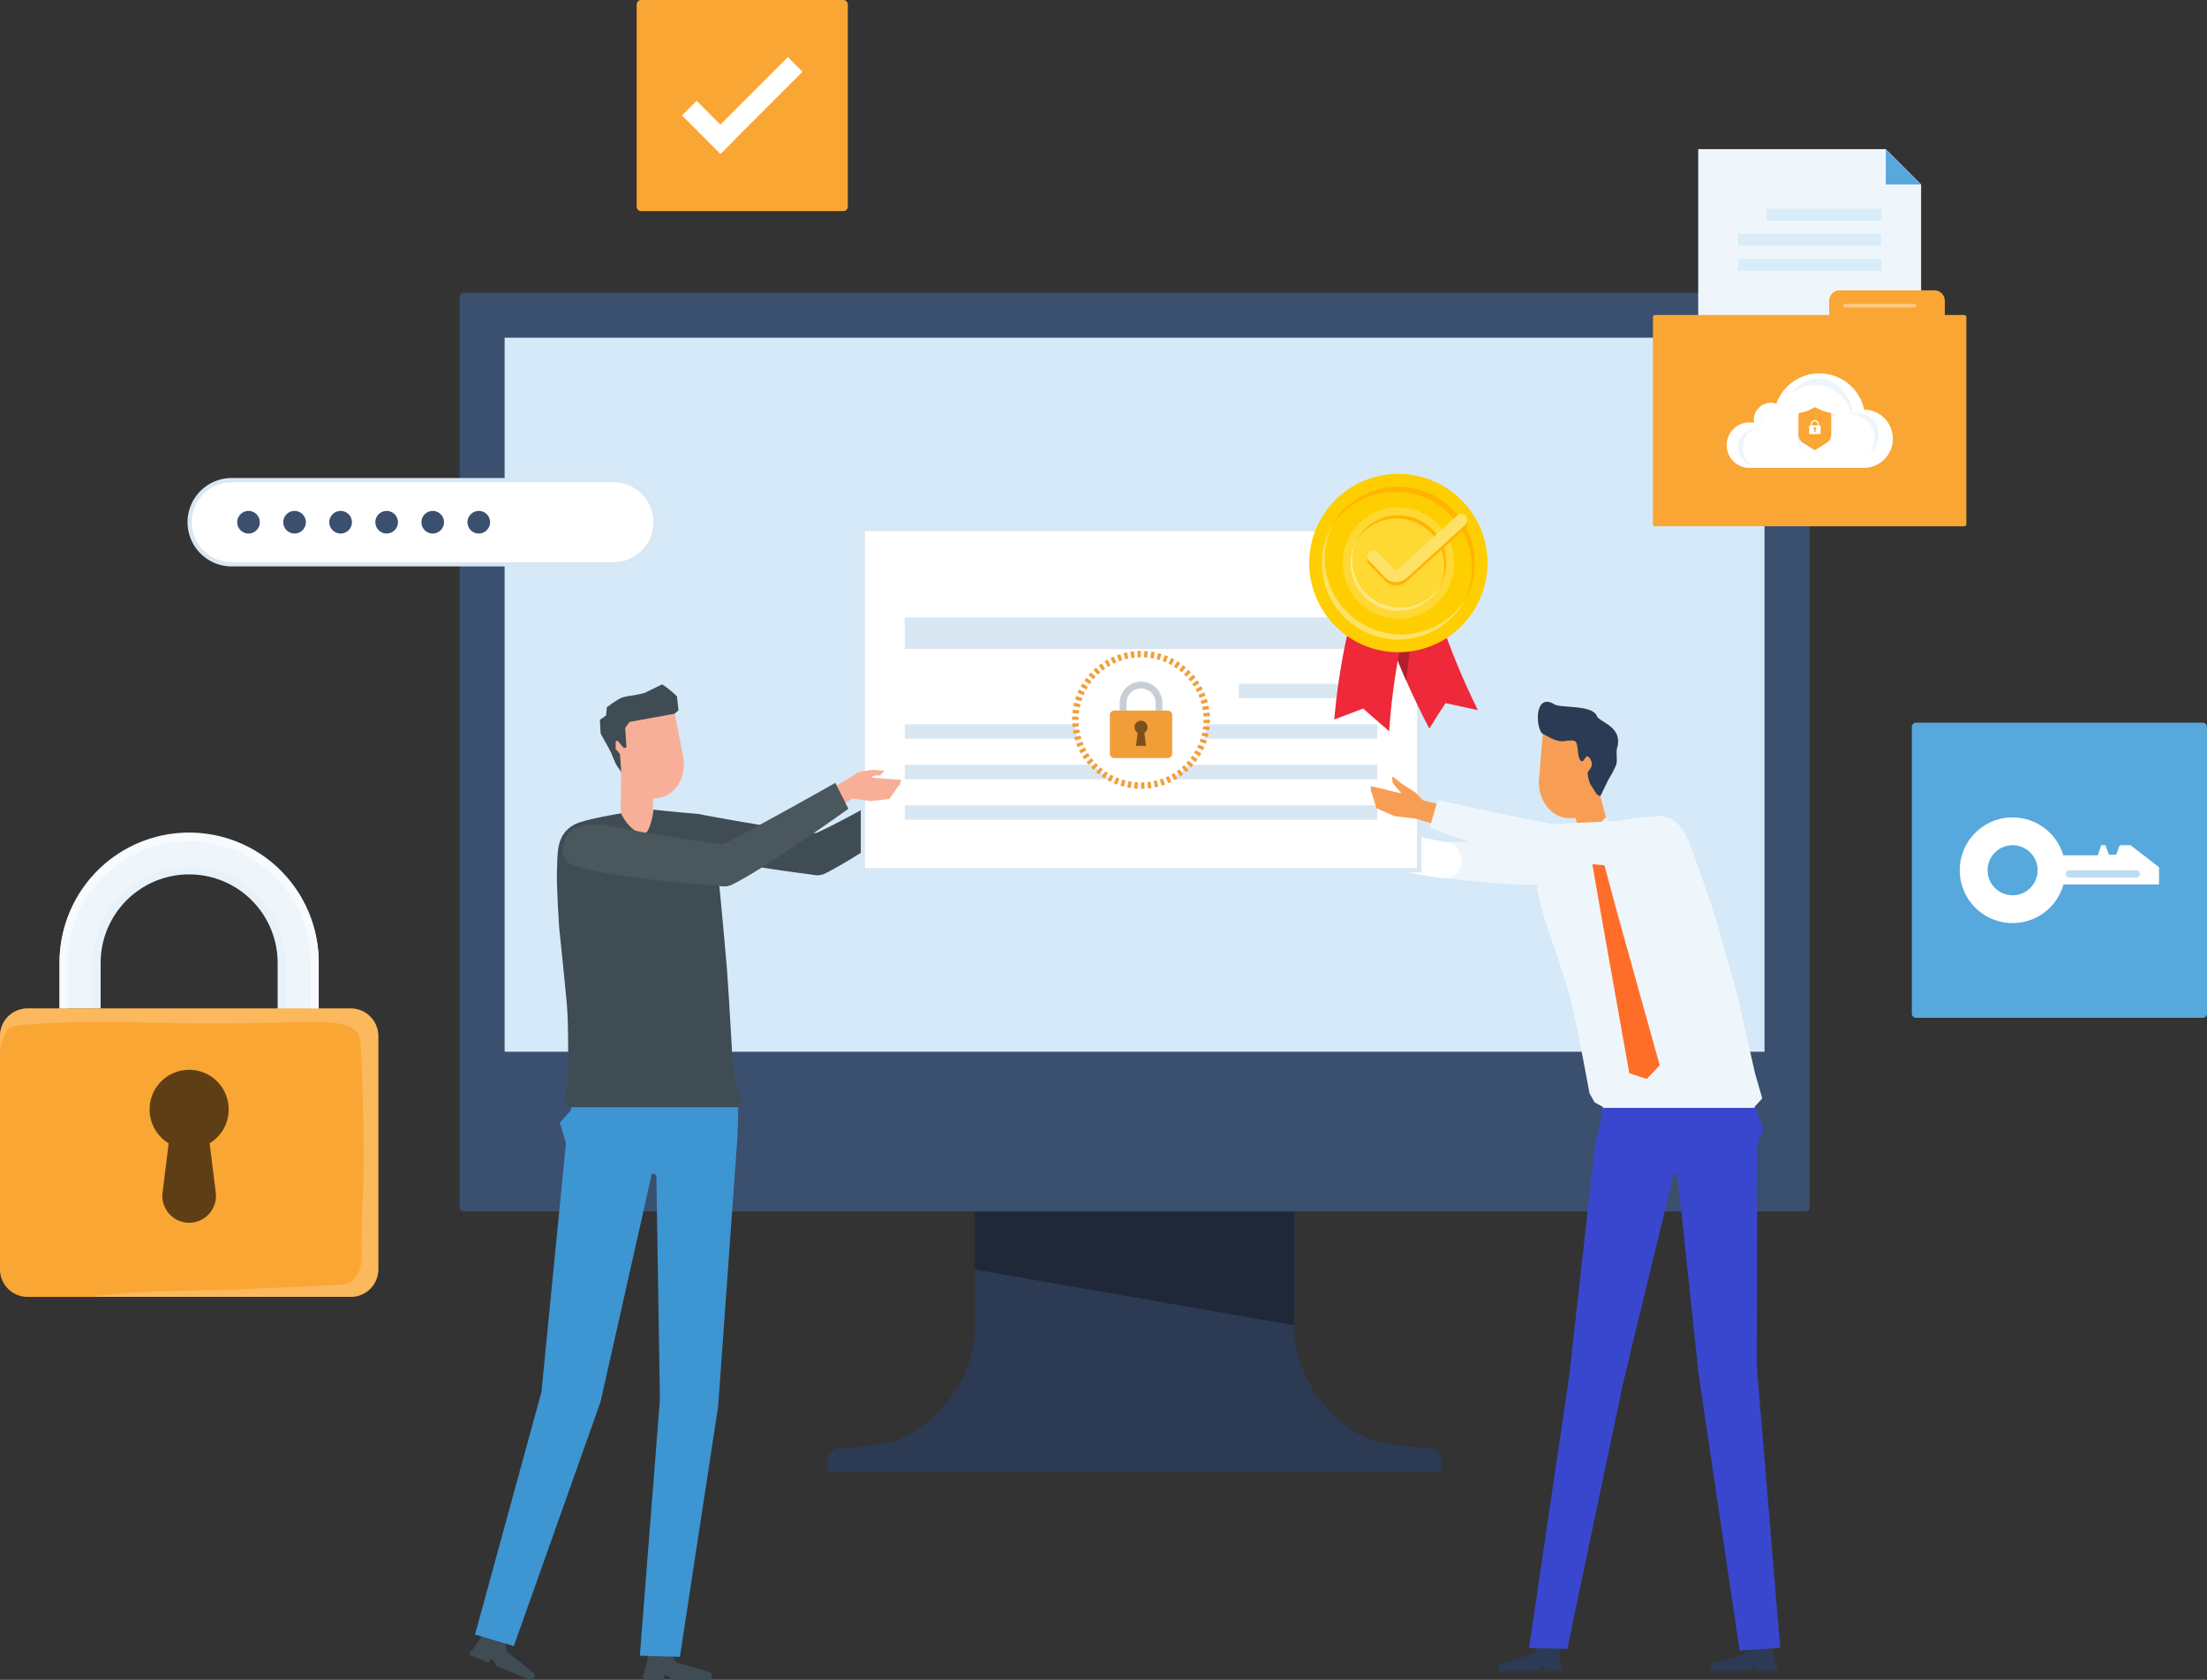 <svg height="395.697" viewBox="0 0 519.886 395.697" width="519.886" xmlns="http://www.w3.org/2000/svg" xmlns:xlink="http://www.w3.org/1999/xlink"><rect x="0" y="0" width="519.886" height="395.697" fill="#333333" stroke="none"/><clipPath id="a"><path d="m0 0h519.886v395.697h-519.886z"/></clipPath><clipPath id="b"><path d="m409.414 89.216h33.126v20.426h-33.126z"/></clipPath><clipPath id="c"><path d="m414.779 95.735h3.788v4.745h-3.788z"/></clipPath><clipPath id="d"><path d="m21.839 204.096h45.436v33.457h-45.436z"/></clipPath><clipPath id="e"><path d="m0 237.553h89.112v67.932h-89.112z"/></clipPath><g clip-path="url(#a)"><g clip-path="url(#a)"><path d="m336.748 341.085a83.778 83.778 0 0 1 -11.508-1.251c-10.915-2.71-20.362-15.28-20.362-26.525v-65.562h-75.234v65.562c0 11.245-9.449 23.815-20.363 26.525a83.777 83.777 0 0 1 -11.508 1.251 2.938 2.938 0 0 0 -2.77 2.934v2.726h144.514v-2.726a2.936 2.936 0 0 0 -2.769-2.934" fill="#2c3b53"/><path d="m229.644 247.747v51.305l75.234 13.132v-64.437z" fill="#1e2838"/><path d="m425.34 285.364h-316.158a.918.918 0 0 1 -.918-.918v-214.587a.919.919 0 0 1 .918-.918h316.158a.92.92 0 0 1 .919.918v214.586a.919.919 0 0 1 -.919.919" fill="#3b4f6f"/><path d="m0 0h296.776v168.197h-296.776z" fill="#d5e9f8" transform="translate(118.872 79.55)"/><path d="m267.382 219.3-.243.007v-.007z" fill="#2a2a3b"/><path d="m144.594 132.929h-89.9a9.916 9.916 0 1 1 0-19.831h89.9a9.916 9.916 0 0 1 0 19.831" fill="#fff"/><path d="m144.594 133.429h-89.9a10.416 10.416 0 1 1 0-20.831h89.9a10.416 10.416 0 0 1 0 20.831m-89.899-19.829a9.416 9.416 0 1 0 0 18.831h89.9a9.416 9.416 0 0 0 0-18.831z" fill="#d9e7f3"/><g fill="#3b4f6f"><path d="m61.2 123.014a2.661 2.661 0 1 1 -2.66-2.66 2.66 2.66 0 0 1 2.66 2.66"/><path d="m72.047 123.014a2.66 2.66 0 1 1 -2.661-2.66 2.661 2.661 0 0 1 2.661 2.66"/><path d="m82.9 123.014a2.662 2.662 0 1 1 -2.662-2.66 2.662 2.662 0 0 1 2.662 2.66"/><path d="m93.743 123.014a2.66 2.66 0 1 1 -2.66-2.66 2.66 2.66 0 0 1 2.66 2.66"/><path d="m104.592 123.014a2.66 2.66 0 1 1 -2.661-2.66 2.661 2.661 0 0 1 2.661 2.66"/><path d="m115.441 123.014a2.661 2.661 0 1 1 -2.661-2.66 2.661 2.661 0 0 1 2.661 2.66"/></g><path d="m400.036 35.136v57.073h52.5v-48.76l-8.313-8.313z" fill="#eef6fc"/><path d="m452.533 43.448-8.313-8.313v8.313z" fill="#57a8dd"/><path d="m0 0h27.047v2.788h-27.047z" fill="#d9ecf9" transform="translate(416.141 49.165)"/><path d="m0 0h33.807v2.788h-33.807z" fill="#d9ecf9" transform="translate(409.381 55.075)"/><path d="m0 0h33.807v2.788h-33.807z" fill="#d9ecf9" transform="translate(409.381 60.987)"/><path d="m462.707 123.965h-72.844a.489.489 0 0 1 -.489-.49v-48.78a.49.49 0 0 1 .489-.491h72.844a.49.49 0 0 1 .49.491v48.78a.49.49 0 0 1 -.49.49" fill="#faa634"/><path d="m458.128 81.843a2.487 2.487 0 0 1 -2.487 2.487h-24.761v-13.459a2.487 2.487 0 0 1 2.487-2.487h22.274a2.487 2.487 0 0 1 2.487 2.487z" fill="#faa634"/><path d="m0 0h17.183v.835h-17.183z" fill="#fcca85" transform="translate(434.2 71.593)"/><path d="m439.124 96.487a10.78 10.78 0 0 0 -20.691-1.393 4.032 4.032 0 0 0 -5.307 3.83 4.107 4.107 0 0 0 .062.681 5.361 5.361 0 1 0 -1.088 10.611c.106 0 .211 0 .316-.009.066 0 .132.009.2.009h26.2.032.128a6.865 6.865 0 0 0 .152-13.729" fill="#fff"/><g clip-path="url(#b)" opacity=".5"><path d="m410.542 105.3c0-2.439 1.515-4.279 3.858-4.279.054 0 .106.006.159.008a4.368 4.368 0 1 0 -1.451 8.614c-1.71-.569-2.566-2.373-2.566-4.343" fill="#d9ecf9"/><path d="m442.54 102.794c0-3.051-1.28-5.56-6.187-5.523-.482-4.608-3.9-8.055-8.126-8.055-2.889 0-5.52 2.183-7.122 4.335a8.758 8.758 0 0 1 15.036 4.082 5.578 5.578 0 0 1 4.143 9.173 5.419 5.419 0 0 0 2.256-4.012" fill="#d9ecf9"/><g clip-path="url(#c)" opacity=".5"><path d="m418.567 95.77a3.933 3.933 0 0 0 -.488-.035 3.222 3.222 0 0 0 -2.722 1.434 4.152 4.152 0 0 0 -.45 3.157c.013 0 .108.151.121.154a6.794 6.794 0 0 1 -.091-.851 3.792 3.792 0 0 1 3.63-3.859" fill="#d9ecf9"/></g><path d="m424.839 106.864s-2.5-3.141-.816-6.493 5.4-4.518 9.4-2c0 0-5.928-2.283-8.122 1.909s-.458 6.579-.458 6.579" fill="#d9ecf9"/></g><path d="m430.294 104.328-2.784 1.733-2.784-1.733a2.282 2.282 0 0 1 -1.076-1.937v-4.885a.246.246 0 0 1 .213-.246 7.983 7.983 0 0 0 3.341-1.21.609.609 0 0 1 .6-.026 10.593 10.593 0 0 0 3.36 1.228.244.244 0 0 1 .2.243v4.9a2.282 2.282 0 0 1 -1.076 1.937" fill="#faa634"/><path d="m428.163 99.223a.926.926 0 0 0 -.467-.252.946.946 0 0 0 -.186-.019c-.032 0-.062.006-.093.009a.918.918 0 0 0 -.831.915v.325h.293v-.325a.607.607 0 0 1 .05-.245.63.63 0 0 1 1.1-.107.526.526 0 0 1 .058.107.624.624 0 0 1 .05.245v.325h.293v-.325a.919.919 0 0 0 -.271-.653" fill="#fff"/><path d="m428.663 100.2h-2.3a.2.2 0 0 0 -.2.2v1.664a.2.2 0 0 0 .2.2h2.3a.2.2 0 0 0 .2-.2v-1.664a.2.2 0 0 0 -.2-.2m-.936 1.529h-.433l.07-.566a.281.281 0 1 1 .293 0z" fill="#fff"/><path d="m198.658 49.735h-47.625a1.058 1.058 0 0 1 -1.055-1.055v-47.625a1.058 1.058 0 0 1 1.055-1.055h47.625a1.058 1.058 0 0 1 1.055 1.055v47.625a1.058 1.058 0 0 1 -1.055 1.055" fill="#faa634"/><path d="m169.7 36.279-9.043-9.092 3.443-3.443 9.044 9.091z" fill="#fff"/><path d="m0 0h27.117v4.87h-27.117z" fill="#fff" transform="matrix(.707 -.707 .707 .707 166.414 32.631)"/><path d="m0 0h33.319v48.095h-33.319z" fill="#5e3e14" transform="translate(27.897 245.279)"/><path d="m23.709 226.815a20.847 20.847 0 1 1 41.695 0v11.173h9.675v-11.173a30.523 30.523 0 1 0 -61.045 0v10.737h9.675z" fill="#eef6fc"/><path d="m82.626 237.553h-76.138a6.487 6.487 0 0 0 -6.488 6.485v54.962a6.485 6.485 0 0 0 6.488 6.487h76.138a6.486 6.486 0 0 0 6.486-6.487v-54.96a6.488 6.488 0 0 0 -6.486-6.485m-38.07 50.469a6.312 6.312 0 0 1 -6.264-7.088l1.439-11.623a9.277 9.277 0 0 1 -4.483-7.887 9.309 9.309 0 1 1 18.617-.038 9.279 9.279 0 0 1 -4.481 7.925l1.437 11.625a6.312 6.312 0 0 1 -6.265 7.086" fill="#faa634"/><g clip-path="url(#d)" opacity=".05"><path d="m67.274 226.815a22.718 22.718 0 1 0 -45.436 0v10.737h1.871v-10.738a20.847 20.847 0 1 1 41.695 0v10.738h1.87z" fill="#57a8dd"/></g><path d="m44.556 196.292a30.558 30.558 0 0 0 -30.522 30.522v10.739h1.866v-10.737a28.653 28.653 0 0 1 57.306 0v10.737h1.87v-10.739a30.558 30.558 0 0 0 -30.523-30.522" fill="#f8fbfe"/><g clip-path="url(#e)" opacity=".5"><path d="m89.112 299v-54.96a6.488 6.488 0 0 0 -6.486-6.486h-76.138a6.487 6.487 0 0 0 -6.488 6.484v3.838s.3-3.65 1.9-5.5 23.077-1.687 38.993-1.369 31.672-.393 35.491-.2 7.958.657 8.436 4.167 1.114 26.9.636 36.773-.239 12.056-.318 14.761c-.051 1.714-.557 5.77-4.934 6.088-4.671.34-23.564 1.114-29.453 1.273s-18.872.319-22.85.955c-.84.134-3.814.208-5.77.652h60.5a6.487 6.487 0 0 0 6.481-6.476" fill="#fcca85"/></g><path d="m518.876 239.759h-67.511a1.01 1.01 0 0 1 -1.01-1.01v-67.511a1.011 1.011 0 0 1 1.01-1.011h67.511a1.011 1.011 0 0 1 1.01 1.011v67.511a1.01 1.01 0 0 1 -1.01 1.01" fill="#57a8dd"/><path d="m474.1 192.546a12.447 12.447 0 1 0 11.979 15.794h22.509v-4.056l-6.7-5.185h-2.562l-.842 2.245h-1.684l-.842-2.245h-.982l-.842 2.386h-8.1a12.446 12.446 0 0 0 -11.937-8.939m0 18.341a5.894 5.894 0 1 1 5.894-5.894 5.894 5.894 0 0 1 -5.894 5.894" fill="#fff"/><path d="m504.113 205.86a.842.842 0 0 1 -.842.842h-15.791a.842.842 0 1 1 0-1.684h15.791a.841.841 0 0 1 .842.842" fill="#bcdcf1"/><path d="m231.711 183.057 1.078-3.564.213-.4-.02-1.156-3.715.875-2.932.714-.252-.169.8-.567 1.026-.325.57-1.188-.212-.127-2.508.59-3 1.573-1.833 2.273-6.994 3.525 2.628 4.431 6.768-3.922 4.265-.737z" fill="#f8af98"/><path d="m194.015 196.48c-9.683-1.189-17.587-2.513-28.687-4.573-2.468-.458-4.359.422-5.185 3.239-.715 2.437-.03 4.335 2.771 5.735 4.3 2.15 29.39 5.277 29.39 5.277 3.27.081 3.89-3.173 3.731-5.486-.273-3.991-1.784-4.117-1.784-4.117z" fill="#3f4c53"/><path d="m222.028 188.148s-18.929 13.183-27.479 17.517c-3.081 1.562-6.439-.983-6.895-3.269-.58-2.908 1.978-4.995 4.4-6.067 8.392-3.715 26.61-14.54 26.61-14.54z" fill="#3f4c53"/><path d="m299.522 194.686-1.092-3.616-.216-.4.021-1.172 3.767.889 2.974.725.389-.026-.971-1.07-1.052-1.339-.123-1.256.214-.128 2.1 1.658 3.072 1.946 1.948 1.953 11.025 2.733-2.212 4.806-10.593-3.245-5.073-.6z" fill="#f89e54"/><path d="m340.108 206.853c8.835.843 18.161 2.331 28.089.947 4.149-.579 3.427-5.607 2.542-7.86-.692-1.758-2.506-2.823-5.909-2.637-13.087.719-24.172 1.078-24.172 1.078-3.479.5-5.467 2.9-5.058 4.443.931 3.511 3.351 3.92 4.508 4.029" fill="#eef6fc"/><path d="m338.951 206.746c-11.809-1.324-26.854-7.5-26.854-7.5l1.873-6.479s14.376 3.236 27.092 5.687c2.985.575 3.98 4.605 2.747 6.244-.913 1.211-1.426 2.428-4.858 2.044" fill="#fff"/><path d="m203.268 124.629v80.364h131.032v-66.627l-13.736-13.737z" fill="#fff"/><path d="m334.8 205.492h-132.032v-81.362h118l14.032 14.03zm-131.03-1h130.03v-65.918l-13.444-13.444h-116.588z" fill="#d9e7f3"/><path d="m334.3 138.366-13.736-13.737v13.737z" fill="#edf3f9"/><path d="m0 0h32.609v3.421h-32.609z" fill="#d9e7f3" transform="translate(291.826 161.064)"/><path d="m0 0h111.305v3.421h-111.305z" fill="#d9e7f3" transform="translate(213.13 170.604)"/><path d="m0 0h111.305v3.421h-111.305z" fill="#d9e7f3" transform="translate(213.13 180.144)"/><path d="m0 0h111.305v3.421h-111.305z" fill="#d9e7f3" transform="translate(213.13 189.684)"/><path d="m0 0h111.305v7.455h-111.305z" fill="#d9e7f3" transform="translate(213.13 145.417)"/><path d="m284.271 169.571a15.488 15.488 0 1 1 -15.488-15.488 15.488 15.488 0 0 1 15.488 15.488" fill="#fff"/><path d="m268.8 185.815v-1.511c.251 0 .5-.007.749-.02l.076 1.509q-.408.021-.821.022m-.824-.02q-.413-.021-.821-.061l.153-1.5c.246.026.494.043.744.056zm2.463-.064-.151-1.5q.373-.037.739-.094l.23 1.494c-.271.041-.543.076-.818.1m-4.1-.1q-.408-.062-.809-.143l.3-1.48q.364.073.735.13zm5.727-.15-.309-1.481c.246-.052.488-.108.729-.17l.377 1.462q-.4.1-.8.186m-7.338-.177c-.267-.069-.532-.144-.794-.227l.453-1.44c.236.074.474.142.716.2zm8.927-.235-.45-1.442q.357-.113.7-.241l.525 1.416c-.256.1-.516.185-.779.267m-10.5-.256c-.259-.1-.514-.2-.767-.3l.6-1.388q.344.147.694.276zm12.048-.31-.6-1.385c.23-.1.456-.2.68-.314l.665 1.356q-.366.18-.743.343m-13.559-.333q-.371-.182-.731-.382l.736-1.319q.326.182.661.346zm15.031-.391-.736-1.319c.218-.121.432-.248.642-.379l.8 1.281c-.232.144-.468.284-.707.417m-16.471-.407q-.35-.219-.687-.453l.863-1.24c.2.143.413.279.624.412zm17.862-.462-.861-1.242q.306-.212.6-.44l.928 1.193c-.218.169-.439.332-.665.489m-19.212-.478q-.325-.252-.638-.52l.983-1.146q.283.243.579.472zm20.513-.53-.986-1.145c.19-.163.374-.33.555-.5l1.04 1.1c-.2.189-.4.372-.609.551m-21.761-.54c-.2-.19-.394-.383-.583-.582l1.094-1.041c.172.179.348.356.528.526zm22.952-.594-1.1-1.04c.172-.181.34-.365.5-.554l1.145.984q-.267.312-.551.61m-24.087-.6q-.268-.311-.52-.635l1.192-.928q.23.294.473.579zm25.157-.648-1.192-.927c.153-.2.3-.4.443-.6l1.238.864c-.157.225-.32.447-.489.664m-26.165-.649c-.157-.225-.309-.454-.454-.685l1.281-.8c.132.212.269.419.411.623zm27.108-.7-1.281-.8c.132-.212.259-.426.379-.644l1.321.734c-.134.24-.274.476-.419.71m-27.98-.691c-.134-.24-.261-.482-.382-.729l1.356-.666c.109.224.225.443.345.659zm28.781-.75-1.357-.664q.165-.336.313-.681l1.388.6q-.163.376-.344.746m-29.504-.735q-.162-.376-.306-.762l1.416-.527q.131.35.277.691zm30.158-.79-1.417-.524c.086-.233.167-.468.242-.707l1.441.45c-.081.263-.171.524-.266.781m-30.731-.75q-.123-.392-.228-.79l1.462-.381q.095.363.206.717zm31.224-.823-1.464-.373c.062-.241.118-.485.168-.73l1.48.3c-.055.268-.117.534-.184.8m-31.638-.769c-.056-.267-.1-.537-.146-.809l1.492-.231q.059.37.133.735zm31.966-.84-1.494-.229c.038-.244.069-.491.094-.739l1.5.151c-.027.275-.062.547-.1.817m-32.216-.785q-.042-.406-.064-.819l1.509-.079q.019.375.057.745zm32.381-.851-1.509-.077q.02-.37.019-.745l1.51-.062v.062c0 .275-.007.55-.02.822m-32.193-.8h-.273c0-.287.006-.551.019-.812l1.508.073q-.017.355-.017.717zm30.681-.828c-.013-.251-.033-.5-.059-.746l1.5-.157c.029.271.05.544.065.818zm-29.372-.66-1.5-.147c.027-.274.061-.547.1-.817l1.494.225c-.037.244-.068.491-.092.739m29.217-.826c-.038-.247-.083-.491-.133-.733l1.478-.31q.084.4.148.812zm-29-.648-1.481-.3c.055-.27.116-.537.184-.8l1.463.375c-.061.24-.117.483-.166.727m28.692-.811c-.063-.241-.133-.48-.207-.717l1.439-.457c.083.261.16.525.229.791zm-28.323-.634-1.443-.448q.123-.395.266-.782l1.417.523q-.129.35-.24.707m27.871-.789c-.086-.232-.179-.462-.277-.688l1.384-.6q.164.377.309.762zm-27.355-.613-1.389-.593c.108-.253.223-.5.343-.75l1.357.664c-.109.223-.213.45-.311.679m26.763-.75c-.11-.223-.227-.443-.348-.66l1.318-.738c.134.239.261.481.383.726zm-26.107-.592-1.321-.731q.2-.36.416-.71l1.284.8c-.131.211-.258.426-.379.644m25.377-.708c-.131-.211-.269-.417-.411-.62l1.235-.868q.237.336.456.684zm-24.589-.559-1.24-.862q.235-.339.487-.663l1.2.922q-.228.3-.442.6m23.735-.661q-.23-.294-.473-.576l1.142-.989q.27.312.522.636zm-22.825-.512-1.148-.982q.268-.313.552-.612l1.1 1.04q-.257.27-.5.554m21.846-.608q-.258-.269-.528-.525l1.036-1.1q.3.282.585.58zm-20.819-.475-1.044-1.093c.2-.189.4-.373.609-.552l.987 1.144c-.188.161-.372.329-.552.5m19.736-.549q-.285-.243-.581-.471l.921-1.2q.327.252.639.518zm-18.607-.426-.928-1.192c.216-.168.437-.331.661-.488l.866 1.238c-.2.142-.4.29-.6.442m17.425-.484c-.206-.142-.415-.28-.627-.412l.8-1.282c.233.144.461.294.687.449zm-16.2-.371-.8-1.279c.231-.145.467-.285.706-.419l.738 1.318c-.218.122-.431.248-.641.38m14.932-.418q-.326-.18-.662-.344l.662-1.358c.248.121.491.247.732.38zm-13.632-.309-.67-1.354c.245-.121.494-.236.745-.345l.6 1.386q-.342.148-.675.313m12.289-.345q-.342-.147-.693-.275l.519-1.419q.388.143.768.3zm-10.923-.246-.53-1.415c.257-.1.516-.185.779-.268l.456 1.439q-.357.114-.705.244m9.521-.269c-.236-.074-.475-.141-.717-.2l.373-1.464q.4.1.793.224zm-8.1-.181-.381-1.462q.4-.1.8-.187l.308 1.479q-.367.075-.727.17m6.656-.187q-.363-.073-.734-.129l.223-1.494c.273.041.542.088.811.142zm-5.2-.116-.231-1.493q.4-.063.816-.105l.155 1.5q-.372.039-.74.1m3.721-.1q-.371-.036-.745-.054l.071-1.509c.275.013.549.033.82.059zm-2.237-.05-.08-1.509q.408-.021.822-.023l.005 1.511q-.376 0-.747.021" fill="#f29e38"/><path d="m0 0h8.529v9.232h-8.529z" fill="#7a501d" transform="translate(264.634 168.204)"/><path d="m272.338 162.049a5.005 5.005 0 0 0 -3.555-1.475 5.036 5.036 0 0 0 -5.031 5.03v1.77h1.595v-1.774a3.435 3.435 0 0 1 6.284-1.919 3.347 3.347 0 0 1 .317.583 3.421 3.421 0 0 1 .271 1.336v1.77h1.594v-1.77a5.013 5.013 0 0 0 -1.475-3.555" fill="#c9ced6"/><path d="m275.057 167.374h-12.548a1.07 1.07 0 0 0 -1.069 1.069v9.057a1.07 1.07 0 0 0 1.069 1.069h12.548a1.07 1.07 0 0 0 1.069-1.069v-9.058a1.07 1.07 0 0 0 -1.069-1.069m-5.1 8.317h-2.354l.382-3.084a1.533 1.533 0 1 1 1.591 0z" fill="#f29e38"/><path d="m348.133 167.271q-3.813-.819-7.616-1.641-1.971 3-3.818 5.992-2.952-5.638-5.451-11.325-.355-.8-.7-1.607-1.43-3.341-2.708-6.687l-.152-.4a166.5 166.5 0 0 1 -6.36-20.692q6.306-2.178 12.678-4.35a171.111 171.111 0 0 0 14.127 40.709" fill="#ee293a"/><path d="m332.981 145.413-1.734 14.887q-.355-.8-.7-1.609-1.431-3.339-2.708-6.685z" fill="#b31f2c"/><path d="m327.234 172.24q-3.113-2.664-6.126-5.339-3.414 1.295-6.8 2.588a155.16 155.16 0 0 1 9.742-42.276l12.113 2.751a153.773 153.773 0 0 0 -8.924 42.276" fill="#ee293a"/><path d="m314.106 147a20.728 20.728 0 0 0 10.556 6.092 21 21 0 0 0 21.051-33.683 21.283 21.283 0 0 0 -8.044-6.1 21 21 0 0 0 -23.563 33.691" fill="#fece00"/><path d="m313.361 124.486a17.991 17.991 0 1 1 31.424 17.476 17.991 17.991 0 0 0 -31.424-17.476" fill="#ffb400"/><path d="m345.445 140.781a17.992 17.992 0 1 1 -31.425-17.476 17.991 17.991 0 0 0 31.425 17.476" fill="#fee266"/><path d="m319.841 141.611a12.952 12.952 0 0 0 6.6 3.807 13.122 13.122 0 0 0 13.159-21.051 13.286 13.286 0 0 0 -5.027-3.812 13.122 13.122 0 0 0 -14.727 21.056" fill="#fed833"/><path d="m319.375 127.538a11.245 11.245 0 1 1 19.641 10.923 11.245 11.245 0 0 0 -19.641-10.923" fill="#ffb400"/><path d="m339.428 137.723a11.245 11.245 0 1 1 -19.641-10.923 11.245 11.245 0 0 0 19.641 10.923" fill="#fee885"/><path d="m329.1 137.921a3.589 3.589 0 0 1 -2.826-1.1l-3.811-3.951a1.438 1.438 0 1 1 2.071-2l3.811 3.95a.723.723 0 0 0 1.01.033l13.945-12.635a1.439 1.439 0 1 1 1.933 2.131l-13.939 12.639a3.6 3.6 0 0 1 -2.188.933" fill="#ffb400"/><path d="m329.1 137.127a3.589 3.589 0 0 1 -2.826-1.1l-3.811-3.95a1.439 1.439 0 0 1 2.071-2l3.811 3.95a.723.723 0 0 0 1.01.033l13.945-12.636a1.439 1.439 0 0 1 1.933 2.131l-13.939 12.639a3.6 3.6 0 0 1 -2.188.933" fill="#fee266"/><path d="m376.47 185.611-6.71 1.815 3.23 12.291 6.71-1.817z" fill="#f89e54"/><path d="m362.615 182.626c-.755 4.9 2.021 9.39 6.2 10.033s8.176-2.807 8.928-7.706c.108-.692 1.854-9.55 1.825-10.217l-16.019-2.463c-.227.626-.827 9.661-.933 10.353" fill="#f89e54"/><path d="m377.045 187.426 1.88-3.862a22.952 22.952 0 0 0 1.789-3.411c.352-1.239-.1-2.871.212-3.949 1.46-5.069-4.166-6.035-4.777-7.559-1.067-2.663-8.526-1.836-9.923-2.7-5.015-3.089-4.469 6.137-2.722 6.962.977.463 3.09 1.932 4.936 1.676 2.594-.358 2.739-.045 2.988.679.343 1.007.186 3.9 1.236 4.068.423.067.824-1.213 1.251-1.172s.949.986 1.025 1.417a2.715 2.715 0 0 1 -.063.988c-.147.428-.825 1.119-.9 1.564a8.606 8.606 0 0 0 .64 2.591l1.535 2.407.5.337z" fill="#2c3b53"/><path d="m371.916 195.176-5.223 2.4c-4.871 1.827-5.3 5.478-4.862 9.545.952 8.893 4.505 14.966 8.016 27.994 1.6 5.922 4.563 22.37 4.563 22.37l1.2 2.169 1.948 1.067.672 2.216 35.45-.285-.406-1.9 1.848-2-1.661-5.789-4.594-20.093-4.514-16.016s-4.137-12.492-5.746-16.571c-1.4-3.556-2.817-7.57-7.277-8.014-2.371-.236-12.682 1.443-12.682 1.443l-3.39 3.454z" fill="#eef6fc"/><path d="m378.656 193.723-.256-1.23-.107.012-2.66 2.616-.481 2.034z" fill="#be9a55"/><path d="m375.633 195.121h.116l2.76 2.7.447-4.173-.555-1.161-.107.012z" fill="#f0f1f1"/><path d="m371.8 195.484-.382-1.2.1-.041 2.214 1.372 1.417 1.538z" fill="#be9a55"/><path d="m373.735 195.618-.1.062-1.4 3.554-.727-3.663-.087-1.284.1-.041z" fill="#f0f1f1"/><path d="m374.355 199.3 2.219-.581.287-2.505-1-.976-2.294.6-.553 1.387z" fill="#ff8b53"/><path d="m376.574 198.724 4.415 16.415 9.974 35.8-3.035 3.212-4.125-1.335-6.394-35.957-3.054-17.559z" fill="#ff6e28"/><path d="m375.441 199.02.565 1.62-.049.7-.486-.555-.212-1.714z" fill="#bf531e"/><path d="m363.649 392.619h.2l.046 1.018h4.085l-.133-1.346h-.159v-.014l-.5-4.758h-5.055l-.312.652-.86 1.52-7.385 2.113s-.581.253-.57.571l.022.585.012.351s.089.155.691.33h8.468l.513-.681.5-.314z" fill="#2c3b53"/><path d="m413.572 392.619h.2l.046 1.018h4.87l-.133-1.346h-.16v-.014l-1.271-4.758h-5.055l-.312.652-.871 1.52-7.385 2.113s-.581.253-.57.571l.022.585.012.351s.089.155.692.33h8.467l.513-.681.5-.314z" fill="#2c3b53"/><path d="m413.833 321.807 5.519 66.369-9.558.632-9.705-65.381-4.977-47.049-.908.4-11.84 48.9-13.171 62.731-9.014-.2 9.47-64.11 6.022-53.821 1.416-6.359.325-2.948h36.243l.145.842 1.558 4.075-1.41 3.877z" fill="#3947ce"/><path d="m324.229 190.369-1.092-3.616-.217-.4.022-1.172 3.767.889 2.974.725.389-.026-.971-1.07-1.052-1.339-.125-1.256.216-.13 2.1 1.66 3.072 1.946 1.948 1.953 11.025 2.733-2.212 4.806-10.6-3.245-5.071-.6z" fill="#f89e54"/><path d="m364.816 202.535c8.835.843 18.161 2.33 28.089.947 4.149-.579 3.427-5.608 2.541-7.86-.691-1.758-2.505-2.825-5.909-2.637-13.086.719-24.171 1.076-24.171 1.076-3.48.5-5.467 2.9-5.058 4.445.931 3.511 3.349 3.92 4.508 4.029" fill="#eef6fc"/><path d="m363.658 202.427c-11.81-1.324-26.855-7.5-26.855-7.5l1.874-6.477s14.376 3.234 27.092 5.687c2.985.574 3.98 4.6 2.746 6.242-.912 1.211-1.425 2.428-4.857 2.044" fill="#eef6fc"/><path d="m0 0h18.1v7.59h-18.1z" fill="#f8af98" transform="matrix(.007 -1 1 .007 146.174 197.936)"/><path d="m160.754 177.35c1.268 4.718-.965 9.419-4.988 10.5s-8.314-1.864-9.581-6.582c-.18-.668-2.849-9.158-2.894-9.813l2.336-2.881 11.221-2.2 1.871.934c.29.589 1.856 9.377 2.035 10.043" fill="#f8af98"/><path d="m151.691 163.284 4.3-2.068a22.217 22.217 0 0 1 3.466 2.809l.371 3.267-.895.821-10.644 1.943-1.017 1.4.3 4.586-.612.175-1.549-1.8-.364.256-.031 1.739 1.016 1.177.316 4.278-1.247-1.82-1.255-2.985-2.343-4.227c-.084-.643-.183-3.272-.183-3.272l1.453-1.043.172-1.9s2.711-2.114 3.884-2.39a20.1 20.1 0 0 1 2.569-.467z" fill="#3f4c53"/><path d="m153.876 190.727s7.469.774 9.837.934c5.358.357 4.748 4.764 5 9.344 0 0 1.951 20.051 2.5 26.944.482 6.05 1.51 24.8 1.51 24.8l2.123 7.224-1.227.8-.029 1.742-38.979.072.006-1.881-1.738-.761.908-4.2s.221-13.755-.227-18.84c-.43-4.894-1.862-18.637-1.862-18.637s-.635-9.843-.5-13c.175-4.188-.319-8.717 4.18-11.07 2.391-1.25 10.905-2.6 10.905-2.6s1.876 4.235 5.223 4.835c1.432.259 2.366-4.458 2.373-5.506 0-.127 0-.208 0-.208" fill="#3f4c53"/><path d="m156.684 394.652h-.209l-.045 1.044h-5l.137-1.383h.164v-.014l1.1-5.084h5.192l.111.671 1.31 1.756 7.583 2.17s.6.259.586.588l-.022.6-.012.362s-.093.16-.71.338h-8.7l-.526-.7-.51-.321z" fill="#3f4c53"/><path d="m115.761 390.823-.194-.079-.441.949-4.622-1.91.654-1.226.151.06v-.015l2.957-4.278 4.8 1.98-.154.662.542 2.125 6.181 4.9s.452.468.317.767l-.249.546-.15.329s-.146.112-.786.041l-8.038-3.318-.219-.848-.35-.493z" fill="#3f4c53"/><path d="m127.545 327.883-15.645 57.146 9.136 2.724 20.42-57.51 12.125-53.878 1.029.448.84 52.827-4.73 60.371 9.44.279 9.018-59.082 4.529-63.169.168-4.917v-2.311h-39.383l-.026.747-2.607 2.918 1.45 4.815z" fill="#3d95d1"/><path d="m209.527 188.2 2.112-3.069.323-.31.332-1.108-3.806-.295-3.01-.212-.19-.237.933-.3h1.077l.9-.958-.162-.186-2.569-.2-3.335.587-2.438 1.607-6.1 3.51 2.151 4.366 5.008-3.3 4.288.593z" fill="#f8af98"/><path d="m172.129 199.1c-9.683-1.189-18.051-2.487-28.687-4.573-3.867-.759-8.4-.165-9.725 2.165-1.255 2.209-1.793 4.084-.32 6.05 2.748 3.668 37.021 6.034 37.021 6.034 3.27.082 3.89-3.171 3.731-5.484-.273-3.991-1.784-4.118-1.784-4.118z" fill="#4a575d"/><path d="m199.851 190.507s-18.638 13.444-27.188 17.778c-3.081 1.561-6.438-.982-6.9-3.271-.58-2.907 2.035-4.875 4.4-6.063 8.734-4.394 26.609-14.541 26.609-14.541z" fill="#4a575d"/></g></g></svg>